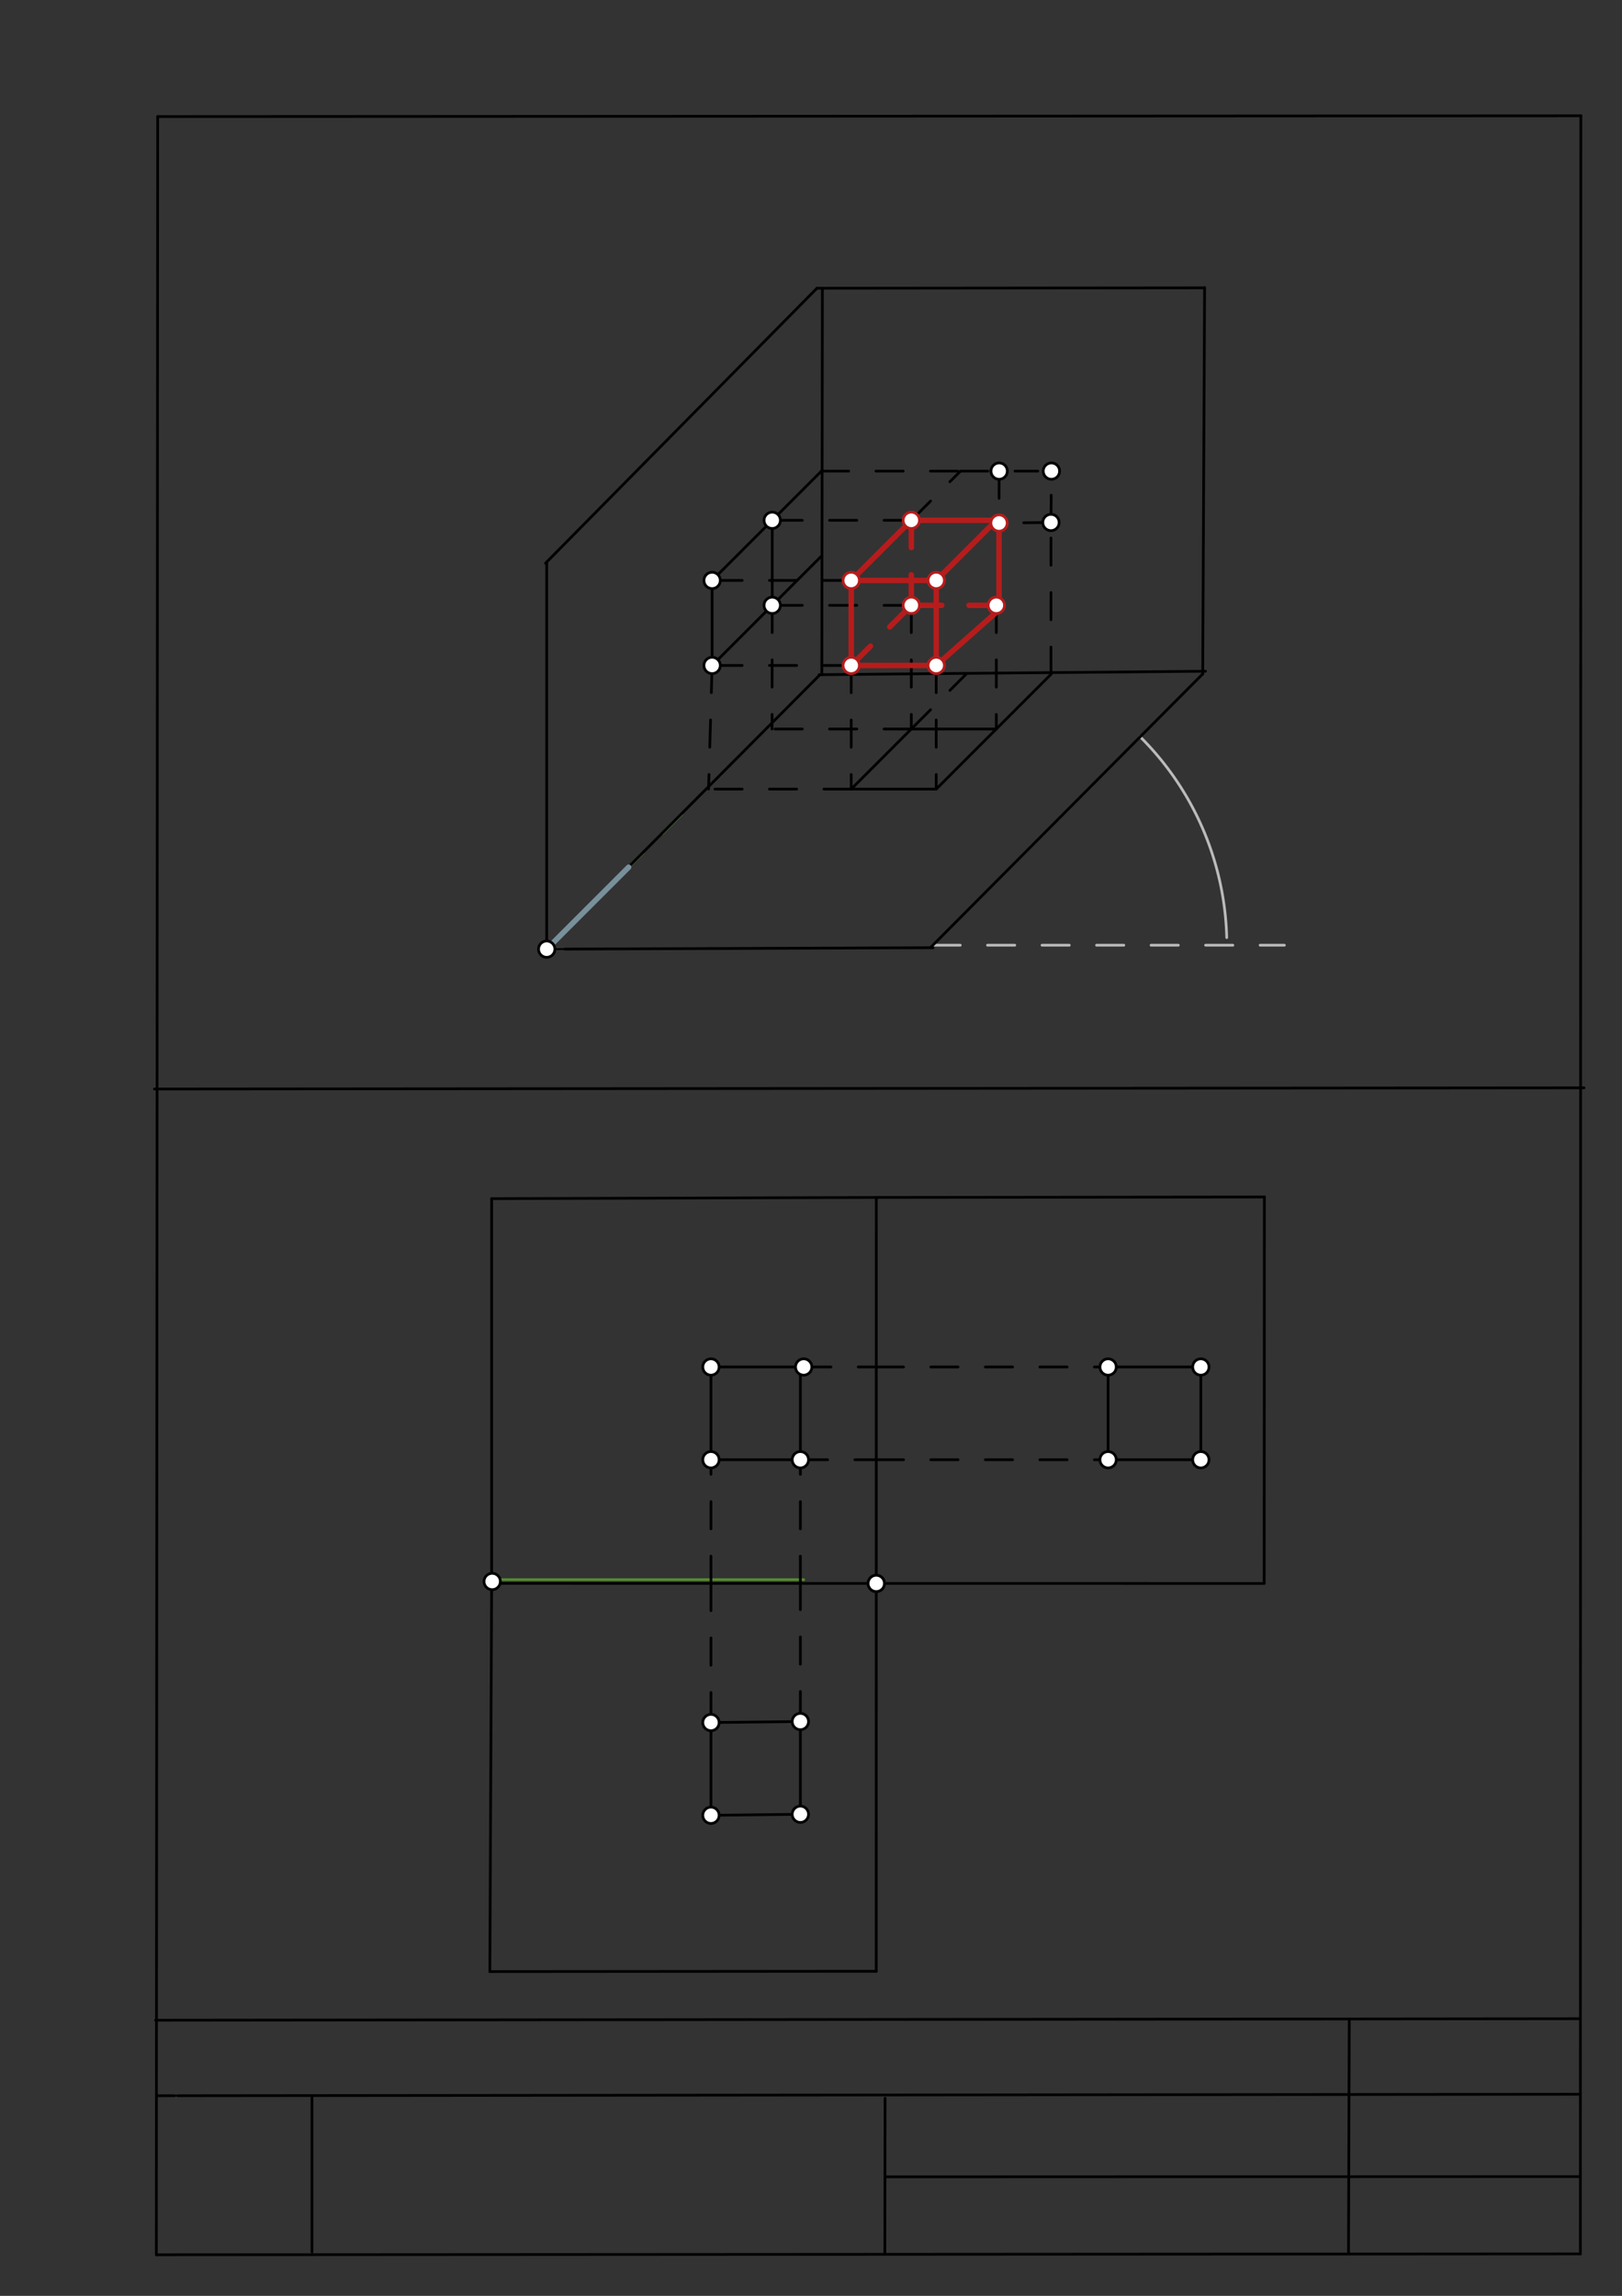<svg xmlns="http://www.w3.org/2000/svg" class="svg--1it" height="100%" preserveAspectRatio="xMidYMid meet" viewBox="0 0 595 842" width="100%"><rect x="0" y="0" width="595" height="842" fill="#333333" stroke="none"/><defs><marker id="marker-arrow" markerHeight="16" markerUnits="userSpaceOnUse" markerWidth="24" orient="auto-start-reverse" refX="24" refY="4" viewBox="0 0 24 8"><path d="M 0 0 L 24 4 L 0 8 z" stroke="inherit"></path></marker></defs><g class="aux-layer--1FB"><g class="element--2qn"><line stroke="#bbbbbb" stroke-dasharray="none" stroke-linecap="round" stroke-width="1" x1="64.45" x2="64.8" y1="768.593" y2="768.592"></line></g><g class="element--2qn"><line stroke="#bbbbbb" stroke-dasharray="10" stroke-linecap="round" stroke-width="1" x1="342.25" x2="471.15" y1="346.65" y2="346.65"></line></g><g class="element--2qn"><path d="M 450 343.85 A 107.786 107.786 0 0 0 418.251 270.218" fill="none" stroke="#bbbbbb" stroke-dasharray="none" stroke-linecap="round" stroke-width="1"></path></g><g class="element--2qn"><line stroke="#bbbbbb" stroke-dasharray="none" stroke-linecap="round" stroke-width="1" x1="200.55" x2="206.7" y1="348.1" y2="348.077"></line></g><g class="element--2qn"><line stroke="#000000" stroke-dasharray="10" stroke-linecap="round" stroke-width="1" x1="312.25" x2="312.25" y1="244.048" y2="289.403"></line></g><g class="element--2qn"><line stroke="#000000" stroke-dasharray="10" stroke-linecap="round" stroke-width="1" x1="343.431" x2="343.431" y1="244.048" y2="289.403"></line></g><g class="element--2qn"><line stroke="#000000" stroke-dasharray="10" stroke-linecap="round" stroke-width="1" x1="334.298" x2="334.298" y1="222" y2="267.354"></line></g><g class="element--2qn"><line stroke="#000000" stroke-dasharray="10" stroke-linecap="round" stroke-width="1" x1="365.479" x2="365.479" y1="222" y2="267.354"></line></g><g class="element--2qn"><line stroke="#000000" stroke-dasharray="none" stroke-linecap="round" stroke-width="1" x1="312.25" x2="334.298" y1="289.403" y2="267.354"></line></g><g class="element--2qn"><line stroke="#000000" stroke-dasharray="none" stroke-linecap="round" stroke-width="1" x1="365.479" x2="343.431" y1="267.354" y2="289.403"></line></g><g class="element--2qn"><line stroke="#000000" stroke-dasharray="none" stroke-linecap="round" stroke-width="1" x1="334.298" x2="365.479" y1="267.354" y2="267.354"></line></g><g class="element--2qn"><line stroke="#000000" stroke-dasharray="none" stroke-linecap="round" stroke-width="1" x1="312.25" x2="343.431" y1="289.403" y2="289.403"></line></g><g class="element--2qn"><line stroke="#000000" stroke-dasharray="10" stroke-linecap="round" stroke-width="1" x1="312.25" x2="259.9" y1="289.403" y2="289.403"></line></g><g class="element--2qn"><line stroke="#000000" stroke-dasharray="10" stroke-linecap="round" stroke-width="1" x1="334.298" x2="283.275" y1="267.354" y2="267.354"></line></g><g class="element--2qn"><line stroke="#000000" stroke-dasharray="10" stroke-linecap="round" stroke-width="1" x1="334.298" x2="354.342" y1="267.354" y2="247.31"></line></g><g class="element--2qn"><line stroke="#000000" stroke-dasharray="10" stroke-linecap="round" stroke-width="1" x1="312.25" x2="261.226" y1="244.048" y2="244.048"></line></g><g class="element--2qn"><line stroke="#000000" stroke-dasharray="10" stroke-linecap="round" stroke-width="1" x1="312.25" x2="261.226" y1="212.867" y2="212.867"></line></g><g class="element--2qn"><line stroke="#000000" stroke-dasharray="10" stroke-linecap="round" stroke-width="1" x1="334.298" x2="283.275" y1="190.819" y2="190.819"></line></g><g class="element--2qn"><line stroke="#000000" stroke-dasharray="10" stroke-linecap="round" stroke-width="1" x1="334.298" x2="283.275" y1="222" y2="222"></line></g><g class="element--2qn"><line stroke="#000000" stroke-dasharray="10" stroke-linecap="round" stroke-width="1" x1="261.226" x2="259.923" y1="244.048" y2="289.384"></line></g><g class="element--2qn"><line stroke="#000000" stroke-dasharray="10" stroke-linecap="round" stroke-width="1" x1="283.275" x2="283.218" y1="222" y2="267.354"></line></g><g class="element--2qn"><line stroke="#000000" stroke-dasharray="none" stroke-linecap="round" stroke-width="1" x1="261.226" x2="283.275" y1="212.867" y2="190.819"></line></g><g class="element--2qn"><line stroke="#000000" stroke-dasharray="none" stroke-linecap="round" stroke-width="1" x1="283.275" x2="283.275" y1="190.819" y2="222"></line></g><g class="element--2qn"><line stroke="#000000" stroke-dasharray="none" stroke-linecap="round" stroke-width="1" x1="261.226" x2="283.275" y1="244.048" y2="222"></line></g><g class="element--2qn"><line stroke="#000000" stroke-dasharray="none" stroke-linecap="round" stroke-width="1" x1="261.226" x2="261.226" y1="212.867" y2="244.048"></line></g><g class="element--2qn"><line stroke="#000000" stroke-dasharray="none" stroke-linecap="round" stroke-width="1" x1="281.275" x2="301.319" y1="192.819" y2="172.775"></line></g><g class="element--2qn"><line stroke="#000000" stroke-dasharray="none" stroke-linecap="round" stroke-width="1" x1="281.275" x2="301.319" y1="224" y2="203.956"></line></g><g class="element--2qn"><line stroke="#000000" stroke-dasharray="none" stroke-linecap="round" stroke-width="1" x1="365.479" x2="385.523" y1="267.354" y2="247.31"></line></g><g class="element--2qn"><line stroke="#000000" stroke-dasharray="10" stroke-linecap="round" stroke-width="1" x1="301.319" x2="352.342" y1="172.775" y2="172.775"></line></g><g class="element--2qn"><line stroke="#000000" stroke-dasharray="10" stroke-linecap="round" stroke-width="1" x1="334.298" x2="352.342" y1="190.819" y2="172.775"></line></g><g class="element--2qn"><line stroke="#000000" stroke-dasharray="10" stroke-linecap="round" stroke-width="1" x1="352.342" x2="380.689" y1="172.775" y2="172.775"></line></g><g class="element--2qn"><line stroke="#000000" stroke-dasharray="10" stroke-linecap="round" stroke-width="1" x1="385.523" x2="385.523" y1="247.31" y2="190.617"></line></g><g class="element--2qn"><line stroke="#000000" stroke-dasharray="10" stroke-linecap="round" stroke-width="1" x1="366.516" x2="366.479" y1="172.775" y2="191.819"></line></g><g class="element--2qn"><line stroke="#000000" stroke-dasharray="10" stroke-linecap="round" stroke-width="1" x1="385.523" x2="385.689" y1="191.617" y2="172.775"></line></g><g class="element--2qn"><line stroke="#000000" stroke-dasharray="10" stroke-linecap="round" stroke-width="1" x1="385.523" x2="366.479" y1="191.617" y2="191.819"></line></g><g class="element--2qn"><line stroke="#558B2F" stroke-dasharray="10" stroke-linecap="round" stroke-width="1" x1="200.55" x2="250.66" y1="348.1" y2="297.99"></line></g><g class="element--2qn"><line stroke="#558B2F" stroke-dasharray="none" stroke-linecap="round" stroke-width="1" x1="179.2" x2="261.405" y1="579.337" y2="579.337"></line></g><g class="element--2qn"><line stroke="#558B2F" stroke-dasharray="none" stroke-linecap="round" stroke-width="1" x1="260.8" x2="294.816" y1="579.337" y2="579.337"></line></g><g class="element--2qn"><circle cx="283.275" cy="222" r="3" stroke="#000000" stroke-width="1" fill="#ffffff"></circle>}</g><g class="element--2qn"><circle cx="261.226" cy="212.867" r="3" stroke="#000000" stroke-width="1" fill="#ffffff"></circle>}</g><g class="element--2qn"><circle cx="283.275" cy="190.819" r="3" stroke="#000000" stroke-width="1" fill="#ffffff"></circle>}</g><g class="element--2qn"><circle cx="261.226" cy="244.048" r="3" stroke="#000000" stroke-width="1" fill="#ffffff"></circle>}</g><g class="element--2qn"><circle cx="385.523" cy="191.617" r="3" stroke="#000000" stroke-width="1" fill="#ffffff"></circle>}</g><g class="element--2qn"><circle cx="385.689" cy="172.775" r="3" stroke="#000000" stroke-width="1" fill="#ffffff"></circle>}</g><g class="element--2qn"><circle cx="366.516" cy="172.775" r="3" stroke="#000000" stroke-width="1" fill="#ffffff"></circle>}</g></g><g class="main-layer--3Vd"><g class="element--2qn"><line stroke="#000000" stroke-dasharray="none" stroke-linecap="round" stroke-width="1" x1="57.35" x2="579.727" y1="826.927" y2="826.6"></line></g><g class="element--2qn"><line stroke="#000000" stroke-dasharray="none" stroke-linecap="round" stroke-width="1" x1="57.843" x2="579.9" y1="42.752" y2="42.47"></line></g><g class="element--2qn"><line stroke="#000000" stroke-dasharray="none" stroke-linecap="round" stroke-width="1" x1="57.843" x2="57.35" y1="42.752" y2="826.927"></line></g><g class="element--2qn"><line stroke="#000000" stroke-dasharray="none" stroke-linecap="round" stroke-width="1" x1="579.9" x2="579.727" y1="42.47" y2="826.6"></line></g><g class="element--2qn"><line stroke="#000000" stroke-dasharray="none" stroke-linecap="round" stroke-width="1" x1="57.054" x2="579.396" y1="740.9" y2="740.35"></line></g><g class="element--2qn"><line stroke="#000000" stroke-dasharray="none" stroke-linecap="round" stroke-width="1" x1="57.387" x2="578.961" y1="768.6" y2="768.051"></line></g><g class="element--2qn"><line stroke="#000000" stroke-dasharray="none" stroke-linecap="round" stroke-width="1" x1="114.45" x2="114.45" y1="825.891" y2="769.198"></line></g><g class="element--2qn"><line stroke="#000000" stroke-dasharray="none" stroke-linecap="round" stroke-width="1" x1="494.672" x2="494.954" y1="826.095" y2="741.056"></line></g><g class="element--2qn"><line stroke="#000000" stroke-dasharray="none" stroke-linecap="round" stroke-width="1" x1="324.594" x2="324.673" y1="826.207" y2="769.514"></line></g><g class="element--2qn"><line stroke="#000000" stroke-dasharray="none" stroke-linecap="round" stroke-width="1" x1="579.75" x2="324.632" y1="798.254" y2="798.347"></line></g><g class="element--2qn"><line stroke="#000000" stroke-dasharray="none" stroke-linecap="round" stroke-width="1" x1="56.664" x2="581.074" y1="399.393" y2="398.958"></line></g><g class="element--2qn"><line stroke="#000000" stroke-dasharray="none" stroke-linecap="round" stroke-width="1" x1="200.55" x2="342.281" y1="348.1" y2="347.565"></line></g><g class="element--2qn"><line stroke="#000000" stroke-dasharray="none" stroke-linecap="round" stroke-width="1" x1="200.55" x2="200.55" y1="348.1" y2="206.368"></line></g><g class="element--2qn"><line stroke="#000000" stroke-dasharray="none" stroke-linecap="round" stroke-width="1" x1="341.281" x2="441.255" y1="347.565" y2="247.099"></line></g><g class="element--2qn"><line stroke="#000000" stroke-dasharray="none" stroke-linecap="round" stroke-width="1" x1="200.55" x2="300.565" y1="348.1" y2="247.676"></line></g><g class="element--2qn"><line stroke="#000000" stroke-dasharray="none" stroke-linecap="round" stroke-width="1" x1="200.1" x2="299.676" y1="206.568" y2="105.708"></line></g><g class="element--2qn"><line stroke="#000000" stroke-dasharray="none" stroke-linecap="round" stroke-width="1" x1="301.676" x2="301.471" y1="105.708" y2="247.44"></line></g><g class="element--2qn"><line stroke="#000000" stroke-dasharray="none" stroke-linecap="round" stroke-width="1" x1="300.471" x2="442.197" y1="247.44" y2="246.169"></line></g><g class="element--2qn"><line stroke="#000000" stroke-dasharray="none" stroke-linecap="round" stroke-width="1" x1="299.676" x2="441.408" y1="105.708" y2="105.572"></line></g><g class="element--2qn"><line stroke="#000000" stroke-dasharray="none" stroke-linecap="round" stroke-width="1" x1="441.197" x2="441.887" y1="247.169" y2="105.438"></line></g><g class="element--2qn"><line stroke="#000000" stroke-dasharray="none" stroke-linecap="round" stroke-width="1" x1="180.35" x2="322.082" y1="439.6" y2="439.156"></line></g><g class="element--2qn"><line stroke="#000000" stroke-dasharray="none" stroke-linecap="round" stroke-width="1" x1="322.082" x2="463.814" y1="439.156" y2="438.992"></line></g><g class="element--2qn"><line stroke="#000000" stroke-dasharray="none" stroke-linecap="round" stroke-width="1" x1="180.35" x2="180.35" y1="439.6" y2="581.332"></line></g><g class="element--2qn"><line stroke="#000000" stroke-dasharray="none" stroke-linecap="round" stroke-width="1" x1="180.35" x2="179.697" y1="581.332" y2="723.063"></line></g><g class="element--2qn"><line stroke="#000000" stroke-dasharray="none" stroke-linecap="round" stroke-width="1" x1="463.814" x2="463.736" y1="438.992" y2="580.724"></line></g><g class="element--2qn"><line stroke="#000000" stroke-dasharray="none" stroke-linecap="round" stroke-width="1" x1="179.697" x2="321.429" y1="723.063" y2="722.948"></line></g><g class="element--2qn"><line stroke="#000000" stroke-dasharray="none" stroke-linecap="round" stroke-width="1" x1="463.736" x2="180.271" y1="580.724" y2="580.701"></line></g><g class="element--2qn"><line stroke="#000000" stroke-dasharray="none" stroke-linecap="round" stroke-width="1" x1="321.429" x2="321.454" y1="722.948" y2="439.483"></line></g><g class="element--2qn"><line stroke="#78909C" stroke-dasharray="none" stroke-linecap="round" stroke-width="2" x1="200.55" x2="230.616" y1="348.1" y2="318.034"></line></g><g class="element--2qn"><line stroke="#B71C1C" stroke-dasharray="none" stroke-linecap="round" stroke-width="2" x1="312.25" x2="343.431" y1="212.867" y2="212.867"></line></g><g class="element--2qn"><line stroke="#B71C1C" stroke-dasharray="none" stroke-linecap="round" stroke-width="2" x1="343.431" x2="343.431" y1="212.867" y2="244.048"></line></g><g class="element--2qn"><line stroke="#B71C1C" stroke-dasharray="none" stroke-linecap="round" stroke-width="2" x1="343.431" x2="312.25" y1="244.048" y2="244.048"></line></g><g class="element--2qn"><line stroke="#B71C1C" stroke-dasharray="none" stroke-linecap="round" stroke-width="2" x1="312.25" x2="312.25" y1="244.048" y2="212.867"></line></g><g class="element--2qn"><line stroke="#B71C1C" stroke-dasharray="none" stroke-linecap="round" stroke-width="2" x1="312.25" x2="334.298" y1="212.867" y2="190.819"></line></g><g class="element--2qn"><line stroke="#B71C1C" stroke-dasharray="none" stroke-linecap="round" stroke-width="2" x1="343.431" x2="365.479" y1="212.867" y2="190.819"></line></g><g class="element--2qn"><line stroke="#B71C1C" stroke-dasharray="none" stroke-linecap="round" stroke-width="2" x1="343.431" x2="366.795" y1="244.048" y2="223.399"></line></g><g class="element--2qn"><line stroke="#B71C1C" stroke-dasharray="10" stroke-linecap="round" stroke-width="2" x1="312.25" x2="334.298" y1="244.048" y2="222"></line></g><g class="element--2qn"><line stroke="#B71C1C" stroke-dasharray="10" stroke-linecap="round" stroke-width="2" x1="334.298" x2="334.298" y1="190.819" y2="222"></line></g><g class="element--2qn"><line stroke="#B71C1C" stroke-dasharray="none" stroke-linecap="round" stroke-width="2" x1="334.298" x2="365.479" y1="190.819" y2="190.819"></line></g><g class="element--2qn"><line stroke="#B71C1C" stroke-dasharray="none" stroke-linecap="round" stroke-width="2" x1="366.479" x2="366.479" y1="191.819" y2="223"></line></g><g class="element--2qn"><line stroke="#B71C1C" stroke-dasharray="10" stroke-linecap="round" stroke-width="2" x1="365.479" x2="334.298" y1="222" y2="222"></line></g><g class="element--2qn"><line stroke="#000000" stroke-dasharray="10" stroke-linecap="round" stroke-width="1" x1="260.8" x2="260.8" y1="580.708" y2="631.732"></line></g><g class="element--2qn"><line stroke="#000000" stroke-dasharray="none" stroke-linecap="round" stroke-width="1" x1="260.8" x2="260.8" y1="631.732" y2="665.747"></line></g><g class="element--2qn"><line stroke="#000000" stroke-dasharray="10" stroke-linecap="round" stroke-width="1" x1="260.8" x2="260.8" y1="580.708" y2="535.354"></line></g><g class="element--2qn"><line stroke="#000000" stroke-dasharray="10" stroke-linecap="round" stroke-width="1" x1="293.6" x2="293.6" y1="580.711" y2="535.356"></line></g><g class="element--2qn"><line stroke="#000000" stroke-dasharray="10" stroke-linecap="round" stroke-width="1" x1="293.6" x2="293.6" y1="580.337" y2="631.361"></line></g><g class="element--2qn"><line stroke="#000000" stroke-dasharray="none" stroke-linecap="round" stroke-width="1" x1="293.6" x2="293.6" y1="631.361" y2="665.377"></line></g><g class="element--2qn"><line stroke="#000000" stroke-dasharray="none" stroke-linecap="round" stroke-width="1" x1="260.8" x2="293.6" y1="665.747" y2="665.377"></line></g><g class="element--2qn"><line stroke="#000000" stroke-dasharray="none" stroke-linecap="round" stroke-width="1" x1="293.6" x2="260.8" y1="631.361" y2="631.732"></line></g><g class="element--2qn"><line stroke="#000000" stroke-dasharray="none" stroke-linecap="round" stroke-width="1" x1="260.8" x2="293.6" y1="535.354" y2="535.356"></line></g><g class="element--2qn"><line stroke="#000000" stroke-dasharray="none" stroke-linecap="round" stroke-width="1" x1="260.8" x2="260.8" y1="535.354" y2="501.338"></line></g><g class="element--2qn"><line stroke="#000000" stroke-dasharray="none" stroke-linecap="round" stroke-width="1" x1="293.6" x2="293.6" y1="535.356" y2="501.34"></line></g><g class="element--2qn"><line stroke="#000000" stroke-dasharray="none" stroke-linecap="round" stroke-width="1" x1="260.8" x2="294.816" y1="501.338" y2="501.338"></line></g><g class="element--2qn"><line stroke="#000000" stroke-dasharray="10" stroke-linecap="round" stroke-width="1" x1="294.816" x2="321.449" y1="501.338" y2="501.338"></line></g><g class="element--2qn"><line stroke="#000000" stroke-dasharray="10" stroke-linecap="round" stroke-width="1" x1="293.6" x2="321.446" y1="535.356" y2="535.356"></line></g><g class="element--2qn"><line stroke="#000000" stroke-dasharray="10" stroke-linecap="round" stroke-width="1" x1="321.449" x2="406.488" y1="501.338" y2="501.338"></line></g><g class="element--2qn"><line stroke="#000000" stroke-dasharray="10" stroke-linecap="round" stroke-width="1" x1="321.446" x2="406.485" y1="535.356" y2="535.356"></line></g><g class="element--2qn"><line stroke="#000000" stroke-dasharray="none" stroke-linecap="round" stroke-width="1" x1="406.488" x2="406.485" y1="501.338" y2="535.356"></line></g><g class="element--2qn"><line stroke="#000000" stroke-dasharray="none" stroke-linecap="round" stroke-width="1" x1="406.488" x2="440.504" y1="501.338" y2="501.338"></line></g><g class="element--2qn"><line stroke="#000000" stroke-dasharray="none" stroke-linecap="round" stroke-width="1" x1="406.485" x2="440.501" y1="535.356" y2="535.356"></line></g><g class="element--2qn"><line stroke="#000000" stroke-dasharray="none" stroke-linecap="round" stroke-width="1" x1="440.504" x2="440.501" y1="501.338" y2="535.356"></line></g><g class="element--2qn"><circle cx="200.55" cy="348.1" r="3" stroke="#000000" stroke-width="1" fill="#ffffff"></circle>}</g><g class="element--2qn"><circle cx="180.55" cy="580" r="3" stroke="#000000" stroke-width="1" fill="#ffffff"></circle>}</g><g class="element--2qn"><circle cx="321.442" cy="580.713" r="3" stroke="#000000" stroke-width="1" fill="#ffffff"></circle>}</g><g class="element--2qn"><circle cx="312.25" cy="212.867" r="3" stroke="#B71C1C" stroke-width="1" fill="#ffffff"></circle>}</g><g class="element--2qn"><circle cx="343.431" cy="212.867" r="3" stroke="#B71C1C" stroke-width="1" fill="#ffffff"></circle>}</g><g class="element--2qn"><circle cx="343.431" cy="244.048" r="3" stroke="#B71C1C" stroke-width="1" fill="#ffffff"></circle>}</g><g class="element--2qn"><circle cx="312.25" cy="244.048" r="3" stroke="#B71C1C" stroke-width="1" fill="#ffffff"></circle>}</g><g class="element--2qn"><circle cx="334.298" cy="190.819" r="3" stroke="#B71C1C" stroke-width="1" fill="#ffffff"></circle>}</g><g class="element--2qn"><circle cx="366.479" cy="191.819" r="3" stroke="#B71C1C" stroke-width="1" fill="#ffffff"></circle>}</g><g class="element--2qn"><circle cx="365.479" cy="222" r="3" stroke="#B71C1C" stroke-width="1" fill="#ffffff"></circle>}</g><g class="element--2qn"><circle cx="334.298" cy="222" r="3" stroke="#B71C1C" stroke-width="1" fill="#ffffff"></circle>}</g><g class="element--2qn"><circle cx="260.8" cy="631.732" r="3" stroke="#000000" stroke-width="1" fill="#ffffff"></circle>}</g><g class="element--2qn"><circle cx="260.8" cy="665.747" r="3" stroke="#000000" stroke-width="1" fill="#ffffff"></circle>}</g><g class="element--2qn"><circle cx="293.6" cy="665.377" r="3" stroke="#000000" stroke-width="1" fill="#ffffff"></circle>}</g><g class="element--2qn"><circle cx="293.6" cy="631.361" r="3" stroke="#000000" stroke-width="1" fill="#ffffff"></circle>}</g><g class="element--2qn"><circle cx="294.816" cy="501.338" r="3" stroke="#000000" stroke-width="1" fill="#ffffff"></circle>}</g><g class="element--2qn"><circle cx="260.8" cy="501.338" r="3" stroke="#000000" stroke-width="1" fill="#ffffff"></circle>}</g><g class="element--2qn"><circle cx="260.8" cy="535.354" r="3" stroke="#000000" stroke-width="1" fill="#ffffff"></circle>}</g><g class="element--2qn"><circle cx="293.6" cy="535.356" r="3" stroke="#000000" stroke-width="1" fill="#ffffff"></circle>}</g><g class="element--2qn"><circle cx="406.488" cy="501.338" r="3" stroke="#000000" stroke-width="1" fill="#ffffff"></circle>}</g><g class="element--2qn"><circle cx="406.485" cy="535.356" r="3" stroke="#000000" stroke-width="1" fill="#ffffff"></circle>}</g><g class="element--2qn"><circle cx="321.442" cy="580.713" r="3" stroke="#000000" stroke-width="1" fill="#ffffff"></circle>}</g><g class="element--2qn"><circle cx="440.501" cy="535.356" r="3" stroke="#000000" stroke-width="1" fill="#ffffff"></circle>}</g><g class="element--2qn"><circle cx="440.504" cy="501.338" r="3" stroke="#000000" stroke-width="1" fill="#ffffff"></circle>}</g></g><g class="snaps-layer--2PT"></g><g class="temp-layer--rAP"></g></svg>
